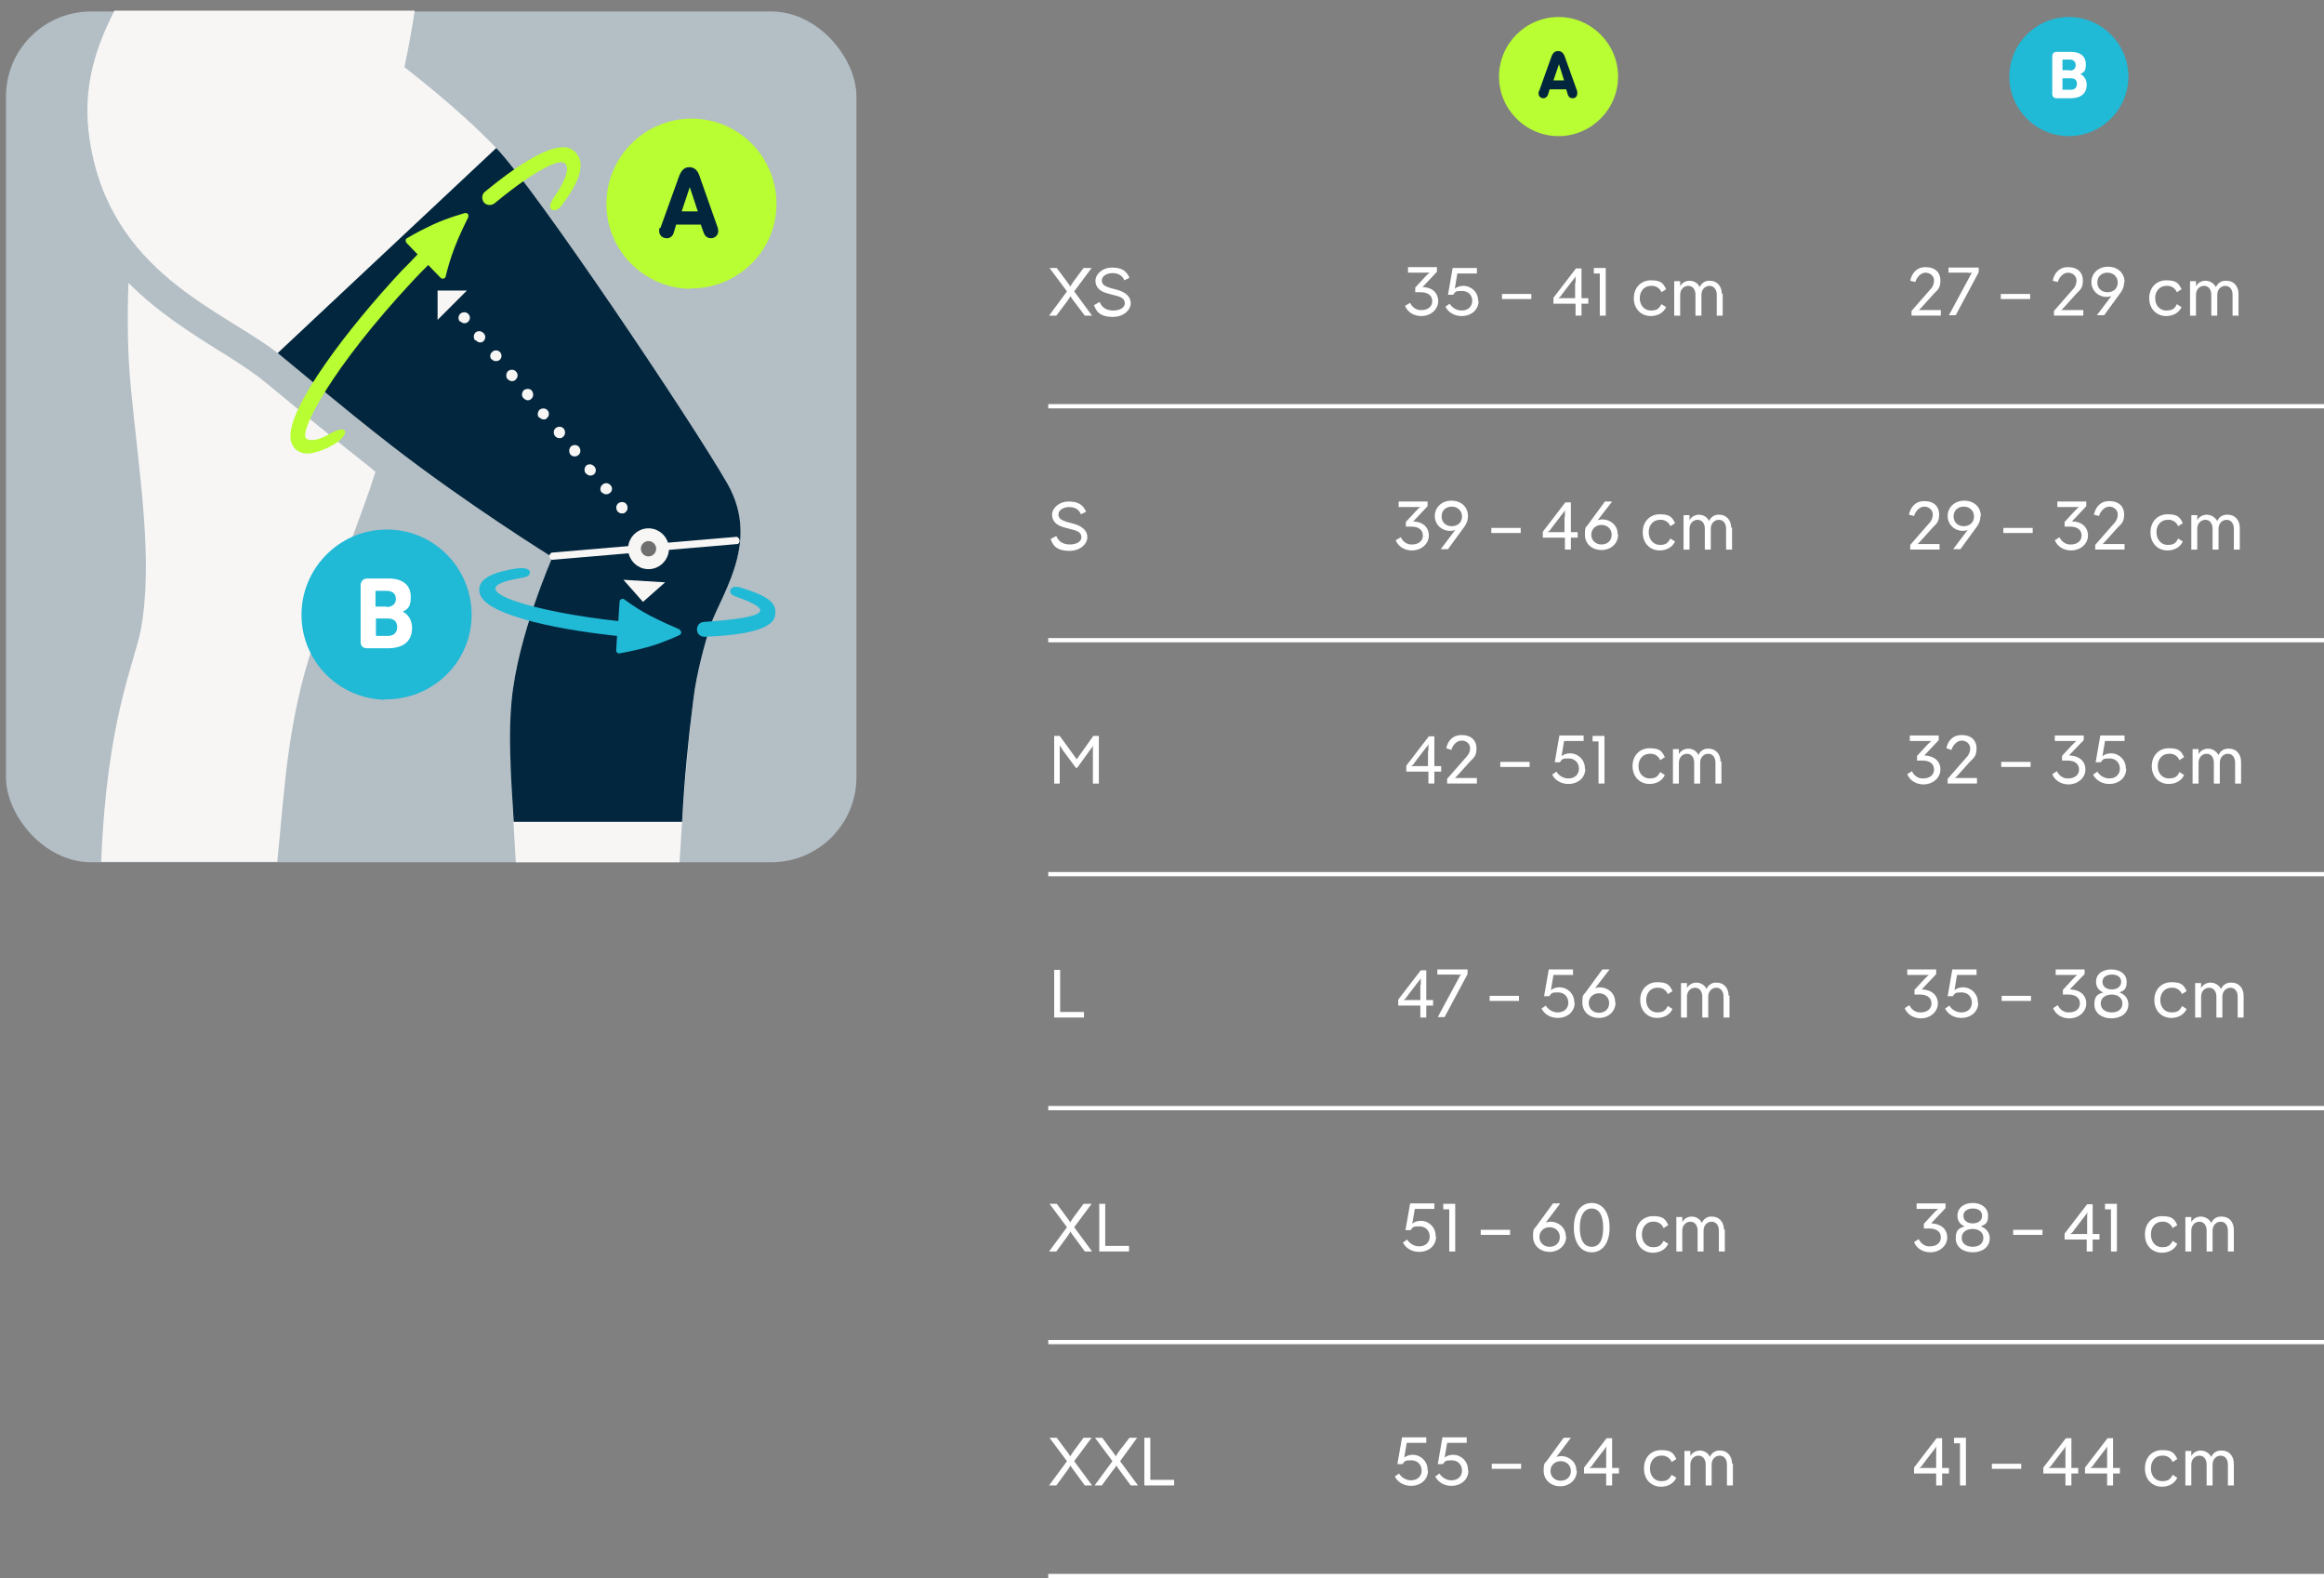 <svg viewBox="0 0 546.5 371" version="1.1" xmlns="http://www.w3.org/2000/svg">
  <rect x="0" y="0" width="546.5" height="371" fill="#808080" stroke="none"/>
  <defs>
    <style>
      .cls-1 {
        fill: #b3bec5;
      }

      .cls-2 {
        stroke: #f7f6f5;
        stroke-width: 3px;
      }

      .cls-2, .cls-3 {
        fill: none;
      }

      .cls-3 {
        stroke: #fff;
        stroke-miterlimit: 10;
      }

      .cls-4 {
        fill: #02263d;
      }

      .cls-5 {
        fill: #6f6f6f;
      }

      .cls-6 {
        fill: #fff;
      }

      .cls-7 {
        fill: #b9fd33;
      }

      .cls-8 {
        fill: #20b9d6;
      }

      .cls-9 {
        fill: #f7f6f5;
      }
    </style>
  </defs>
  
  <g>
    <g id="Layer_1">
      <path d="M246.5,95.5h60M306.5,95.5h120M426.5,95.5h120M246.5,150.5h60M306.5,150.5h120M426.5,150.5h120M246.5,205.5h60M306.5,205.5h120M426.5,205.5h120M246.5,260.5h60M306.5,260.5h120M426.5,260.5h120M246.5,315.5h60M306.5,315.5h120M426.5,315.5h120M246.5,370.5h60M306.5,370.5h120M426.5,370.5h120" class="cls-3"></path>
      <path d="M366.5,32c7.7,0,14-6.3,14-14s-6.3-14-14-14-14,6.3-14,14,6.3,14,14,14" class="cls-7"></path>
      <path d="M361.9,21.5l2.9-8.1c.3-.9.8-1.4,1.6-1.4s1.3.5,1.6,1.4l2.9,8.1c0,.1,0,.3,0,.5,0,.7-.5,1.1-1.1,1.1s-.9-.3-1.1-.8l-.4-1.3h-3.9l-.4,1.3c-.2.5-.6.8-1.1.8s-1.1-.4-1.1-1.1,0-.3,0-.5h0ZM367.8,18.9l-1.2-3.8h0l-1.3,3.8h2.6Z" class="cls-4"></path>
      <path d="M486.5,32c7.7,0,14-6.3,14-14s-6.3-14-14-14-14,6.3-14,14,6.3,14,14,14" class="cls-8"></path>
      <path d="M482.6,13.2c0-.6.4-1,1-1h3.4c2.4,0,3.5,1.2,3.5,2.9s-.5,1.9-1.3,2.3h0c.7.3,1.5,1.2,1.5,2.5,0,2.1-1.4,3.2-3.8,3.2h-3.3c-.6,0-1-.4-1-1v-8.8h0ZM486.7,16.6c.9,0,1.4-.5,1.4-1.3s-.5-1.3-1.4-1.3h-1.6c0,0-.1,0-.1.1v2.3c0,0,0,.1.1.1h1.6ZM485.1,21.1h1.8c1,0,1.5-.5,1.5-1.4s-.5-1.3-1.5-1.3h-1.8c0,0-.1,0-.1.1v2.5c0,0,0,.1.1.1h0ZM255,63h1.7l-4.1,5.5,4.2,5.7h-1.7l-2.5-3.3c-.4-.5-.8-1.1-.9-1.3h0c0,.2-.5.8-.8,1.3l-2.5,3.3h-1.7l4.2-5.7-4.1-5.5h1.7l2.3,3.1c.4.5.8,1.1.9,1.3h0c0-.2.5-.8.8-1.3,0,0,2.3-3.1,2.3-3.1ZM257.3,71.7l1.3-.7c.5,1.3,1.6,2,3.2,2s2.7-.7,2.7-1.7-.7-1.5-2.5-1.9l-1.5-.4c-1.9-.5-2.9-1.5-2.9-3s1.6-3.1,3.9-3.1,3.4.8,4.1,2.4l-1.2.6c-.5-1.2-1.5-1.7-2.8-1.7s-2.5.7-2.5,1.7.7,1.4,2,1.8l1.5.4c2.2.6,3.3,1.7,3.3,3.2s-1.6,3.2-4.2,3.2-3.8-.9-4.4-2.7h0ZM334.5,67.5c2.3,0,3.7,1.4,3.7,3.3s-1.7,3.5-4,3.5c-1.7,0-3.2-.9-3.8-2.4l1.2-.7c.5,1.1,1.6,1.8,2.7,1.7,1.3,0,2.5-.7,2.5-2.1s-1.1-2.1-2.7-2.1h-1.3v-1.1l2.4-2.6c.4-.4.8-.8,1-.9h0c-.4,0-.9,0-1.4,0h-3.7v-1.3h6.8v1.1l-3.3,3.5h0ZM347.7,70.7c0,2.2-1.8,3.6-4,3.6-1.6,0-3.1-.8-3.8-2.2l1-.7c.6,1,1.7,1.6,2.8,1.6,1.6,0,2.5-1,2.5-2.3s-.9-2.3-2.4-2.3-1.5.1-2.1.9h-1.2l1.1-6.3h5.7v1.3h-4.6l-.6,3.6c.5-.5,1.3-.7,2-.7,1.9,0,3.5,1.5,3.5,3.5,0,0,0,.1,0,.2h0ZM360.1,69.1v1.2h-6.9v-1.2h6.9ZM371.9,70.1h1.6v1.3h-1.6v2.8h-1.4v-2.8h-5.2v-1.4l5.3-6.9h1.3s0,7.1,0,7.1ZM370.5,66.5c0-.5,0-1.1,0-1.6h0c0,.2-.5.8-.9,1.3l-2.3,3c-.2.4-.5.7-.9.9h0c.2,0,.7,0,1.3,0h2.7v-3.6h0ZM377.6,63v11.2h-1.4v-9.9h-1.4v-1.3h2.8ZM384.2,70.1c0-2.5,1.7-4.2,4-4.2s2.9.6,3.6,2.1l-1.1.7c-.4-1-1.4-1.6-2.5-1.5-1.4,0-2.6,1.1-2.6,2.9s1.2,2.9,2.6,2.9,1.9-.4,2.5-1.5l1.1.7c-.7,1.5-2.2,2.1-3.6,2.1-2.3,0-4-1.7-4-4.2h0ZM405.1,69v5.2h-1.4v-4.9c0-1.3-.7-2.1-1.7-2.1s-1.9.8-1.9,2.1v4.9h-1.4v-4.9c0-1.3-.7-2.1-1.7-2.1s-1.9.8-1.9,2.1v4.9h-1.4v-8.1h1.4v1.2c.4-.8,1.3-1.3,2.2-1.3,1.1,0,2,.6,2.4,1.5.4-1,1.4-1.6,2.4-1.5,1.6,0,2.8,1.2,2.8,3.1h0ZM449.5,74.2v-1.1l4.2-4.8c.7-.7,1.1-1.4,1.1-2.4s-.9-1.8-2-1.8-2.1,1.1-2.4,2.2l-1.2-.3c.3-1.5,1.3-3.2,3.6-3.2s3.5,1.3,3.5,3.1-.6,2.2-1.5,3.1l-2.7,3c-.4.4-.7.8-.9.9h0c.4,0,.9,0,1.3,0h3.9v1.3h-6.9ZM458.2,64.2v-1.3h7.1v1.1l-5.4,10.1h-1.6l4.9-9.1c.2-.4.4-.8.6-.9h0c-.4,0-.7.1-1.1,0h-4.5,0ZM477.4,69.1v1.2h-6.9v-1.2h6.9ZM483,74.2v-1.1l4.2-4.8c.7-.7,1.1-1.4,1.1-2.4s-.9-1.8-2-1.8-2.1,1.1-2.4,2.2l-1.2-.3c.3-1.5,1.3-3.2,3.6-3.2s3.5,1.3,3.5,3.1-.6,2.2-1.5,3.1l-2.7,3c-.4.4-.7.8-.9.9h0c.4,0,.9,0,1.3,0h3.9v1.3h-6.9ZM499.5,66.4c0,.9-.3,1.7-.9,2.5l-3.8,5.2h-1.7l3.4-4.5c-.3.1-.7.2-1.1.2-2,0-3.6-1.5-3.6-3.5s1.6-3.6,3.9-3.6,3.9,1.5,3.9,3.6ZM498,66.4c0-1.3-1-2.3-2.4-2.3s-2.4.9-2.4,2.3,1,2.3,2.4,2.3,2.4-.9,2.4-2.3ZM505.4,70.1c0-2.5,1.7-4.2,4-4.2s2.9.6,3.6,2.1l-1.1.7c-.4-1-1.4-1.6-2.5-1.5-1.4,0-2.6,1.1-2.6,2.9s1.2,2.9,2.6,2.9,2-.4,2.5-1.5l1.1.7c-.7,1.5-2.2,2.1-3.6,2.1-2.3,0-4-1.7-4-4.2h0ZM526.4,69v5.2h-1.4v-4.9c0-1.3-.7-2.1-1.7-2.1s-1.9.8-1.9,2.1v4.9h-1.4v-4.9c0-1.3-.7-2.1-1.7-2.1s-1.9.8-1.9,2.1v4.9h-1.4v-8.1h1.4v1.2c.4-.8,1.3-1.3,2.2-1.3,1.1,0,2,.6,2.5,1.5.4-1,1.4-1.6,2.5-1.5,1.6,0,2.8,1.2,2.8,3.1h0ZM247.1,126.7l1.3-.7c.5,1.3,1.6,2,3.2,2s2.7-.7,2.7-1.7-.7-1.5-2.5-1.9l-1.5-.4c-1.9-.5-2.9-1.5-2.9-3s1.6-3.1,3.9-3.1,3.4.8,4.1,2.4l-1.2.6c-.5-1.2-1.5-1.7-2.8-1.7s-2.5.7-2.5,1.7.7,1.4,2,1.8l1.5.4c2.2.6,3.3,1.7,3.3,3.2s-1.6,3.2-4.2,3.2-3.8-.9-4.4-2.7h0ZM332.3,122.6c2.3,0,3.7,1.4,3.7,3.3s-1.7,3.5-4,3.5c-1.7,0-3.2-.9-3.8-2.4l1.2-.7c.5,1.1,1.6,1.8,2.7,1.7,1.3,0,2.5-.7,2.5-2.1s-1.1-2.1-2.7-2.1h-1.3v-1.1l2.4-2.6c.4-.4.8-.8,1-.9h0c-.4,0-.9,0-1.4,0h-3.7v-1.3h6.8v1.1l-3.3,3.5h0ZM345.2,121.4c0,.9-.3,1.7-.9,2.5l-3.8,5.2h-1.7l3.4-4.5c-.3.1-.7.2-1.2.2-2,0-3.6-1.5-3.6-3.5s1.6-3.6,3.9-3.6,3.9,1.5,3.9,3.6h0ZM343.8,121.4c0-1.3-1-2.3-2.4-2.3s-2.4.9-2.4,2.3,1,2.3,2.4,2.3,2.4-.9,2.4-2.3ZM357.6,124.1v1.2h-6.9v-1.2h6.9ZM369.4,125.1h1.6v1.3h-1.6v2.8h-1.4v-2.8h-5.2v-1.4l5.3-6.9h1.3s0,7.1,0,7.1ZM368,121.5c0-.5,0-1.1,0-1.6h0c0,.2-.5.8-.9,1.3l-2.3,3c-.2.4-.5.7-.9.9h0c.2,0,.7,0,1.3,0h2.7v-3.6h0ZM380.5,125.7c0,2-1.6,3.6-3.9,3.6s-3.9-1.5-3.9-3.6.3-1.7.9-2.6l3.8-5.2h1.7l-3.4,4.4c.3-.1.7-.2,1.1-.2,1.9,0,3.6,1.4,3.6,3.4,0,0,0,0,0,.1h0ZM379,125.7c0-1.3-1-2.3-2.4-2.3s-2.4,1-2.4,2.3,1,2.3,2.4,2.3,2.4-.9,2.4-2.3ZM386.3,125.1c0-2.5,1.7-4.2,4-4.2s2.9.6,3.6,2.1l-1.1.7c-.4-1-1.4-1.6-2.5-1.5-1.4,0-2.6,1.1-2.6,2.9s1.2,3,2.6,3,1.9-.4,2.5-1.5l1.1.7c-.7,1.5-2.2,2.1-3.6,2.1-2.3,0-4-1.7-4-4.2h0ZM407.3,124v5.2h-1.4v-4.9c0-1.3-.7-2.1-1.7-2.1s-1.9.8-1.9,2.1v4.9h-1.4v-4.9c0-1.3-.7-2.1-1.7-2.1s-1.9.8-1.9,2.1v4.9h-1.4v-8.1h1.4v1.2c.4-.8,1.3-1.3,2.2-1.3,1.1,0,2,.6,2.4,1.5.4-1,1.4-1.6,2.4-1.5,1.6,0,2.8,1.2,2.8,3.1h0ZM449.2,129.2v-1.1l4.2-4.8c.7-.7,1.1-1.4,1.1-2.4s-.9-1.8-2-1.8-2.1,1.1-2.4,2.2l-1.2-.3c.3-1.5,1.3-3.2,3.6-3.2s3.5,1.3,3.5,3.1-.6,2.2-1.5,3.1l-2.7,3c-.4.4-.7.8-.9.9h0c.4,0,.9,0,1.3,0h3.9v1.3h-6.9ZM465.7,121.4c0,.9-.3,1.7-.9,2.5l-3.8,5.2h-1.7l3.4-4.5c-.3.1-.7.2-1.1.2-2,0-3.6-1.5-3.6-3.5s1.6-3.6,3.9-3.6,3.9,1.5,3.9,3.6ZM464.2,121.4c0-1.3-1-2.3-2.4-2.3s-2.4.9-2.4,2.3,1,2.3,2.4,2.3,2.4-.9,2.4-2.3ZM478,124.1v1.2h-6.9v-1.2h6.9ZM487.3,122.6c2.3,0,3.7,1.4,3.7,3.3s-1.7,3.5-4,3.5c-1.7,0-3.2-.9-3.8-2.4l1.1-.7c.5,1.1,1.6,1.8,2.7,1.7,1.3,0,2.5-.7,2.5-2.1s-1.1-2.1-2.7-2.1h-1.3v-1.1l2.4-2.6c.4-.4.8-.8,1-.9h0c-.4,0-.9,0-1.4,0h-3.7v-1.3h6.8v1.1l-3.3,3.5h0ZM492.7,129.2v-1.1l4.2-4.8c.7-.7,1.1-1.4,1.1-2.4s-.9-1.8-2-1.8-2.1,1.1-2.4,2.2l-1.2-.3c.3-1.5,1.3-3.2,3.6-3.2s3.5,1.3,3.5,3.1-.6,2.2-1.5,3.1l-2.7,3c-.4.4-.7.8-.9.9h0c.4,0,.9,0,1.3,0h3.9v1.3h-6.9ZM505.7,125.1c0-2.5,1.7-4.2,4-4.2s2.9.6,3.6,2.1l-1.1.7c-.4-1-1.4-1.6-2.5-1.5-1.4,0-2.6,1.1-2.6,2.9s1.2,3,2.6,3,2-.4,2.5-1.5l1.1.7c-.7,1.5-2.2,2.1-3.6,2.1-2.3,0-4-1.7-4-4.2h0ZM526.7,124v5.2h-1.4v-4.9c0-1.3-.7-2.1-1.7-2.1s-1.9.8-1.9,2.1v4.9h-1.4v-4.9c0-1.3-.7-2.1-1.7-2.1s-1.9.8-1.9,2.1v4.9h-1.4v-8.1h1.4v1.2c.4-.8,1.3-1.3,2.2-1.3,1.1,0,2,.6,2.5,1.5.4-1,1.4-1.6,2.5-1.5,1.6,0,2.8,1.2,2.8,3.1h0ZM247.9,184.2v-11.2h1.3l4,5.5,3.9-5.5h1.3v11.2h-1.4v-7.4c0-.7,0-1.4.1-1.7h0c0,.2-.4.8-.9,1.4l-2.9,4h-.3l-2.9-3.9c-.3-.4-.6-.9-.9-1.4h0c0,.2,0,.9,0,1.7v7.3h-1.4ZM337.3,180.1h1.6v1.3h-1.6v2.8h-1.4v-2.8h-5.2v-1.4l5.3-6.9h1.3s0,7.1,0,7.1ZM335.9,176.5c0-.5,0-1.1,0-1.6h0c0,.2-.5.8-.9,1.3l-2.3,3c-.2.4-.5.7-.9.9h0c.2,0,.7,0,1.3,0h2.7v-3.6h0ZM340.3,184.2v-1.1l4.2-4.8c.7-.7,1.2-1.4,1.2-2.4s-.8-1.8-2-1.8-2.1,1.1-2.4,2.2l-1.2-.4c.3-1.5,1.3-3.1,3.6-3.1s3.5,1.3,3.5,3.1-.6,2.2-1.5,3.1l-2.7,3c-.4.4-.7.8-.9.9h0c.4,0,.9,0,1.3,0h3.9v1.3h-6.9ZM359.7,179.1v1.2h-6.9v-1.2h6.9ZM372.8,180.7c0,2.2-1.8,3.6-4,3.6-1.6,0-3.1-.8-3.8-2.2l1-.7c.6,1,1.7,1.6,2.8,1.6,1.6,0,2.5-1,2.5-2.3s-.9-2.4-2.4-2.4-1.5.1-2.1.9h-1.2l1.1-6.3h5.7v1.3h-4.6l-.6,3.6c.5-.5,1.3-.7,2-.7,1.9,0,3.5,1.5,3.5,3.5,0,0,0,.1,0,.2h0ZM377.3,173v11.2h-1.4v-9.9h-1.4v-1.3h2.8ZM383.9,180.1c0-2.5,1.7-4.2,4-4.2s2.9.6,3.6,2.1l-1.1.7c-.4-1-1.4-1.6-2.5-1.5-1.4,0-2.6,1.1-2.6,2.9s1.2,2.9,2.6,2.9,1.9-.4,2.5-1.5l1.1.7c-.7,1.5-2.2,2.1-3.6,2.1-2.3,0-4-1.7-4-4.2h0ZM404.8,179v5.2h-1.4v-4.9c0-1.3-.7-2.1-1.7-2.1s-1.9.8-1.9,2.1v4.9h-1.4v-4.9c0-1.3-.7-2.1-1.7-2.1s-1.9.8-1.9,2.1v4.9h-1.4v-8.1h1.4v1.2c.4-.8,1.3-1.3,2.2-1.3,1.1,0,2,.6,2.4,1.5.4-1,1.4-1.6,2.4-1.5,1.6,0,2.8,1.2,2.8,3.1h0ZM452.6,177.6c2.3.1,3.7,1.4,3.7,3.3s-1.7,3.5-4,3.5c-1.7,0-3.2-.9-3.8-2.4l1.1-.7c.5,1.1,1.6,1.8,2.7,1.7,1.3,0,2.5-.7,2.5-2.1s-1.1-2.1-2.7-2.1h-1.3v-1.1l2.4-2.6c.4-.4.8-.8,1-.9h0c-.4,0-.9,0-1.4,0h-3.7v-1.3h6.8v1.1l-3.3,3.5h0ZM458,184.2v-1.1l4.2-4.8c.7-.7,1.1-1.4,1.1-2.4s-.9-1.8-2-1.8-2.1,1.1-2.4,2.2l-1.2-.4c.3-1.5,1.3-3.1,3.6-3.1s3.5,1.3,3.5,3.1-.6,2.2-1.5,3.1l-2.7,3c-.4.4-.7.8-.9.9h0c.4,0,.9,0,1.3,0h3.9v1.3h-6.9ZM477.5,179.1v1.2h-6.9v-1.2h6.9ZM486.7,177.6c2.3.1,3.7,1.4,3.7,3.3s-1.7,3.5-4,3.5c-1.7,0-3.2-.9-3.8-2.4l1.1-.7c.5,1.1,1.6,1.8,2.7,1.7,1.3,0,2.5-.7,2.5-2.1s-1.1-2.1-2.7-2.1h-1.3v-1.1l2.4-2.6c.4-.4.8-.8,1-.9h0c-.4,0-.9,0-1.4,0h-3.7v-1.3h6.8v1.1l-3.4,3.5h0ZM500,180.7c0,2.2-1.8,3.6-4,3.6-1.6,0-3.1-.8-3.8-2.2l1-.7c.6,1,1.7,1.6,2.8,1.6,1.6,0,2.5-1,2.5-2.3s-.9-2.4-2.4-2.4-1.5.1-2.1.9h-1.2l1.1-6.3h5.7v1.3h-4.6l-.6,3.6c.5-.5,1.3-.7,2-.7,1.9,0,3.5,1.5,3.5,3.5,0,0,0,.1,0,.2h0ZM506,180.1c0-2.5,1.7-4.2,4-4.2s2.9.6,3.6,2.1l-1.1.7c-.4-1-1.4-1.6-2.5-1.5-1.4,0-2.6,1.1-2.6,2.9s1.2,2.9,2.6,2.9,2-.4,2.5-1.5l1.1.7c-.7,1.5-2.2,2.1-3.6,2.1-2.3,0-4-1.7-4-4.2h0ZM527,179v5.2h-1.4v-4.9c0-1.3-.7-2.1-1.7-2.1s-1.9.8-1.9,2.1v4.9h-1.4v-4.9c0-1.3-.7-2.1-1.7-2.1s-1.9.8-1.9,2.1v4.9h-1.4v-8.1h1.4v1.2c.4-.8,1.3-1.3,2.2-1.3,1.1,0,2,.6,2.5,1.5.4-1,1.4-1.6,2.5-1.5,1.6,0,2.8,1.2,2.8,3.1h0ZM254.9,239.2h-7v-11.2h1.4v9.9h5.6v1.3h0ZM335.4,235.1h1.6v1.3h-1.6v2.8h-1.4v-2.8h-5.2v-1.4l5.3-6.9h1.3s0,7.1,0,7.1ZM334.1,231.5c0-.5,0-1.1,0-1.6h0c0,.2-.5.8-.9,1.3l-2.3,3c-.2.4-.5.7-.9.9h0c.2,0,.7,0,1.3,0h2.7v-3.6h0ZM338,229.2v-1.3h7.1v1.1l-5.4,10.1h-1.6l4.9-9.1c.2-.4.4-.8.6-.9h0c-.4,0-.7.1-1.1,0h-4.5,0ZM357.2,234.1v1.2h-6.9v-1.2h6.9ZM370.3,235.7c0,2.2-1.8,3.6-4,3.6-1.6,0-3.1-.8-3.8-2.2l1-.7c.6,1,1.7,1.6,2.8,1.6,1.6,0,2.5-1,2.5-2.3s-.9-2.4-2.4-2.4-1.5.1-2.1.9h-1.2l1.1-6.3h5.7v1.3h-4.6l-.6,3.6c.5-.5,1.3-.7,2-.7,1.9,0,3.5,1.5,3.5,3.5,0,0,0,.1,0,.2h0ZM379.9,235.7c0,2-1.6,3.6-3.9,3.6s-3.9-1.5-3.9-3.6.3-1.7.9-2.6l3.8-5.2h1.7l-3.4,4.4c.3-.1.7-.2,1.1-.2,1.9,0,3.6,1.4,3.6,3.4,0,0,0,0,0,.1h0ZM378.4,235.8c0-1.3-1-2.3-2.4-2.3s-2.4,1-2.4,2.3,1,2.3,2.4,2.3,2.4-.9,2.4-2.3ZM385.7,235.1c0-2.5,1.7-4.2,4-4.2s2.9.6,3.6,2.1l-1.1.7c-.4-1-1.4-1.6-2.5-1.5-1.4,0-2.6,1.1-2.6,2.9s1.2,2.9,2.6,2.9,1.9-.4,2.5-1.5l1.1.7c-.7,1.5-2.2,2.1-3.6,2.1-2.3,0-4-1.7-4-4.2h0ZM406.7,234v5.2h-1.4v-4.9c0-1.3-.7-2.1-1.7-2.1s-1.9.8-1.9,2.1v4.9h-1.4v-4.9c0-1.3-.7-2.1-1.7-2.1s-1.9.8-1.9,2.1v4.9h-1.4v-8.1h1.4v1.2c.4-.8,1.3-1.3,2.2-1.3,1.1,0,2,.6,2.4,1.5.4-1,1.4-1.6,2.4-1.5,1.6,0,2.8,1.2,2.8,3.1h0ZM452,232.6c2.3.1,3.7,1.4,3.7,3.3s-1.7,3.5-4,3.5c-1.7,0-3.2-.9-3.8-2.4l1.1-.7c.5,1.1,1.6,1.8,2.7,1.7,1.3,0,2.5-.7,2.5-2.1s-1.1-2.1-2.7-2.1h-1.3v-1.1l2.4-2.6c.4-.4.8-.8,1-.9h0c-.4,0-.9,0-1.4,0h-3.7v-1.3h6.8v1.1l-3.3,3.5h0ZM465.2,235.7c0,2.2-1.8,3.6-4,3.6-1.6,0-3.1-.8-3.8-2.2l1-.7c.6,1,1.7,1.6,2.8,1.6,1.6,0,2.5-1,2.5-2.3s-.9-2.4-2.4-2.4-1.5.1-2.1.9h-1.2l1.1-6.3h5.7v1.3h-4.6l-.6,3.6c.5-.5,1.3-.7,2-.7,1.9,0,3.5,1.5,3.5,3.5,0,0,0,.1,0,.2h0ZM477.6,234.1v1.2h-6.9v-1.2h6.9ZM486.9,232.6c2.3.1,3.7,1.4,3.7,3.3s-1.7,3.5-4,3.5c-1.7,0-3.2-.9-3.8-2.4l1.1-.7c.5,1.1,1.6,1.8,2.7,1.7,1.3,0,2.5-.7,2.5-2.1s-1.1-2.1-2.7-2.1h-1.3v-1.1l2.4-2.6c.4-.4.8-.8,1-.9h0c-.4,0-.9,0-1.4,0h-3.7v-1.3h6.8v1.1l-3.4,3.5h0ZM500.5,236.1c0,2.1-1.8,3.3-4,3.3s-4-1.2-4-3.3.9-2.4,2.1-2.8c-1-.4-1.7-1.2-1.7-2.5,0-1.9,1.6-2.9,3.6-2.9s3.6,1.1,3.6,2.9-.7,2.1-1.7,2.5c1.1.4,2.1,1.3,2.1,2.8h0ZM499.1,235.9c0-1.3-1.1-2.1-2.5-2.1s-2.6.7-2.6,2.1,1.2,2.1,2.6,2.1,2.5-.7,2.5-2.1ZM494.4,230.8c0,1.2,1,1.8,2.2,1.8s2.2-.6,2.2-1.8-1-1.7-2.2-1.7-2.2.6-2.2,1.7ZM506.6,235.1c0-2.5,1.7-4.2,4-4.2s2.9.6,3.6,2.1l-1.1.7c-.4-1-1.4-1.6-2.5-1.5-1.4,0-2.6,1.1-2.6,2.9s1.2,2.9,2.6,2.9,2-.4,2.5-1.5l1.1.7c-.7,1.5-2.2,2.1-3.6,2.1-2.3,0-4-1.7-4-4.2h0ZM527.6,234v5.2h-1.4v-4.9c0-1.3-.7-2.1-1.7-2.1s-1.9.8-1.9,2.1v4.9h-1.4v-4.9c0-1.3-.7-2.1-1.7-2.1s-1.9.8-1.9,2.1v4.9h-1.4v-8.1h1.4v1.2c.4-.8,1.3-1.3,2.2-1.3,1.1,0,2,.6,2.5,1.5.4-1,1.4-1.6,2.5-1.5,1.6,0,2.8,1.2,2.8,3.1h0ZM255,283h1.7l-4.1,5.5,4.2,5.7h-1.7l-2.5-3.4c-.4-.5-.8-1.1-.9-1.3h0c0,.2-.5.8-.8,1.3l-2.5,3.4h-1.7l4.2-5.7-4.1-5.5h1.7l2.3,3.1c.4.5.8,1.1.9,1.3h0c0-.2.5-.8.8-1.3l2.3-3.1h0ZM265.5,294.2h-7v-11.2h1.4v9.9h5.6v1.3h0ZM337.7,290.7c0,2.2-1.8,3.6-4,3.6-1.6,0-3.1-.8-3.8-2.2l1-.7c.6,1,1.7,1.6,2.8,1.6,1.6,0,2.5-1,2.5-2.3s-.9-2.4-2.4-2.4-1.5.1-2.1.9h-1.2l1.1-6.3h5.7v1.3h-4.6l-.6,3.5c.5-.5,1.3-.7,2-.7,1.9,0,3.5,1.5,3.5,3.5,0,0,0,.1,0,.2h0ZM342.2,283v11.2h-1.4v-9.9h-1.4v-1.3h2.8ZM355.1,289.1v1.2h-6.9v-1.2h6.9ZM368.3,290.7c0,2-1.7,3.6-3.9,3.6s-3.9-1.5-3.9-3.6.3-1.7.9-2.6l3.8-5.2h1.7l-3.4,4.5c.3-.1.7-.2,1.1-.2,1.9,0,3.6,1.4,3.6,3.4,0,0,0,0,0,.1h0ZM366.8,290.8c0-1.3-1-2.3-2.4-2.3s-2.4,1-2.4,2.3,1,2.3,2.4,2.3,2.4-.9,2.4-2.3ZM378.5,288.6c0,3.8-1.8,5.8-4.2,5.8s-4.2-2-4.2-5.8,1.8-5.8,4.2-5.8,4.2,2,4.2,5.8ZM371.5,288.6c0,3.1,1.1,4.5,2.8,4.5s2.7-1.4,2.7-4.5-1.1-4.5-2.7-4.5-2.8,1.4-2.8,4.5ZM384.7,290.1c0-2.5,1.7-4.2,4-4.2s2.9.6,3.6,2.1l-1.1.7c-.4-1-1.4-1.6-2.5-1.5-1.4,0-2.6,1.1-2.6,3s1.2,3,2.6,3,1.9-.4,2.5-1.5l1.1.7c-.7,1.5-2.2,2.1-3.6,2.1-2.3,0-4-1.7-4-4.2h0ZM405.6,289v5.2h-1.4v-4.9c0-1.3-.7-2.1-1.7-2.1s-1.9.8-1.9,2.1v4.9h-1.4v-4.9c0-1.3-.7-2.1-1.7-2.1s-1.9.8-1.9,2.1v4.9h-1.4v-8.1h1.4v1.2c.4-.8,1.3-1.3,2.2-1.3,1.1,0,2,.6,2.4,1.5.4-1,1.4-1.6,2.4-1.5,1.6,0,2.8,1.2,2.8,3.1h0ZM454.2,287.6c2.3.1,3.7,1.4,3.7,3.3s-1.7,3.5-4,3.5c-1.7,0-3.2-.9-3.8-2.4l1.1-.7c.5,1.1,1.6,1.8,2.7,1.7,1.3,0,2.5-.7,2.5-2.1s-1.1-2.1-2.7-2.1h-1.3v-1.1l2.4-2.6c.4-.4.8-.8,1-.9h0c-.4,0-.9,0-1.4,0h-3.7v-1.3h6.8v1.1l-3.3,3.5h0ZM467.9,291.1c0,2.1-1.8,3.3-4,3.3s-4-1.2-4-3.3.9-2.4,2.1-2.8c-1-.4-1.7-1.2-1.7-2.5,0-1.9,1.6-3,3.6-3s3.6,1.1,3.6,3-.7,2-1.7,2.5c1.1.4,2.1,1.3,2.1,2.8ZM466.4,291c0-1.3-1.1-2.1-2.5-2.1s-2.6.7-2.6,2.1,1.2,2.1,2.6,2.1,2.5-.7,2.5-2.1ZM461.7,285.8c0,1.2,1,1.8,2.2,1.8s2.2-.6,2.2-1.8-1-1.7-2.2-1.7-2.2.6-2.2,1.7ZM480.3,289.1v1.2h-6.9v-1.2h6.9ZM492.1,290.1h1.6v1.3h-1.6v2.8h-1.4v-2.8h-5.2v-1.4l5.3-6.9h1.3v7.1ZM490.8,286.5c0-.5,0-1.1.1-1.6h0c0,.2-.5.8-.9,1.3l-2.3,3c-.2.4-.5.7-.9.9h0c.2,0,.7,0,1.3,0h2.7v-3.6h0ZM497.8,283v11.2h-1.4v-9.9h-1.4v-1.3h2.8ZM504.4,290.1c0-2.5,1.7-4.2,4-4.2s2.9.6,3.6,2.1l-1.1.7c-.4-1-1.4-1.6-2.5-1.5-1.4,0-2.6,1.1-2.6,3s1.2,3,2.6,3,2-.4,2.5-1.5l1.1.7c-.7,1.5-2.2,2.1-3.6,2.1-2.3,0-4-1.7-4-4.2h0ZM525.3,289v5.2h-1.4v-4.9c0-1.3-.7-2.1-1.7-2.1s-1.9.8-1.9,2.1v4.9h-1.4v-4.9c0-1.3-.7-2.1-1.7-2.1s-1.9.8-1.9,2.1v4.9h-1.4v-8.1h1.4v1.2c.4-.8,1.3-1.3,2.2-1.3,1.1,0,2,.6,2.5,1.5.4-1,1.4-1.6,2.5-1.5,1.6,0,2.8,1.2,2.8,3.1h0ZM255,338h1.7l-4.1,5.5,4.2,5.7h-1.7l-2.5-3.4c-.4-.5-.8-1.1-.9-1.3h0c0,.2-.5.8-.8,1.3l-2.5,3.4h-1.7l4.2-5.7-4.1-5.5h1.7l2.3,3.1c.4.5.8,1.1.9,1.3h0c0-.2.5-.8.8-1.3l2.3-3.1h0ZM265.7,338h1.7l-4,5.5,4.2,5.7h-1.7l-2.5-3.4c-.4-.5-.8-1.1-.9-1.3h0c0,.2-.5.8-.9,1.3l-2.5,3.4h-1.7l4.2-5.7-4.1-5.5h1.7l2.3,3.1c.4.5.8,1.1.9,1.3h0c0-.2.5-.8.8-1.3l2.4-3.1h0ZM276.1,349.2h-7v-11.2h1.4v9.9h5.6v1.3h0ZM335.8,345.7c0,2.2-1.8,3.6-4,3.6-1.6,0-3.1-.8-3.8-2.2l1-.7c.6,1,1.7,1.6,2.8,1.6,1.6,0,2.5-1,2.5-2.3s-.9-2.4-2.4-2.4-1.5.1-2.1.9h-1.2l1.1-6.3h5.7v1.3h-4.6l-.6,3.5c.5-.5,1.3-.7,2-.7,1.9,0,3.5,1.5,3.5,3.5,0,0,0,.1,0,.2h0ZM345.3,345.7c0,2.2-1.8,3.6-4,3.6-1.6,0-3.1-.8-3.8-2.2l1-.7c.6,1,1.7,1.6,2.8,1.6,1.6,0,2.5-1,2.5-2.3s-.9-2.4-2.4-2.4-1.5.1-2.1.9h-1.2l1.1-6.3h5.7v1.3h-4.6l-.6,3.5c.5-.5,1.3-.7,2-.7,1.9,0,3.5,1.5,3.5,3.5,0,0,0,.1,0,.2h0ZM357.7,344.1v1.2h-6.9v-1.2h6.9ZM370.8,345.8c0,2-1.7,3.6-3.9,3.6s-3.9-1.5-3.9-3.6.3-1.7.9-2.6l3.8-5.2h1.7l-3.4,4.5c.3-.1.7-.2,1.1-.2,1.9,0,3.6,1.4,3.6,3.4,0,0,0,0,0,.1h0ZM369.4,345.8c0-1.3-1-2.3-2.4-2.3s-2.4,1-2.4,2.3,1,2.3,2.4,2.3,2.4-.9,2.4-2.3ZM379.1,345.1h1.6v1.3h-1.6v2.8h-1.4v-2.8h-5.2v-1.4l5.3-6.9h1.3v7.1ZM377.7,341.5c0-.5,0-1.1.1-1.6h0c0,.2-.5.8-.9,1.3l-2.3,3c-.2.4-.5.7-.9.9h0c.2,0,.7,0,1.3,0h2.7v-3.6h0ZM386.6,345.1c0-2.5,1.7-4.2,4-4.2s2.9.6,3.6,2.1l-1.1.7c-.4-1-1.4-1.6-2.5-1.5-1.4,0-2.6,1.1-2.6,3s1.2,3,2.6,3,1.9-.4,2.5-1.5l1.1.7c-.7,1.5-2.2,2.1-3.6,2.1-2.3,0-4-1.7-4-4.2h0ZM407.5,344v5.2h-1.4v-4.9c0-1.3-.7-2.1-1.7-2.1s-1.9.8-1.9,2.1v4.9h-1.4v-4.9c0-1.3-.7-2.1-1.7-2.1s-1.9.8-1.9,2.1v4.9h-1.4v-8.1h1.4v1.2c.4-.8,1.3-1.3,2.2-1.3,1.1,0,2,.6,2.4,1.5.4-1,1.4-1.6,2.4-1.5,1.6,0,2.8,1.2,2.8,3.1h0ZM456.7,345.1h1.6v1.3h-1.6v2.8h-1.4v-2.8h-5.2v-1.4l5.3-6.9h1.3v7.1ZM455.3,341.5c0-.5,0-1.1.1-1.6h0c0,.2-.5.8-.9,1.3l-2.3,3c-.2.4-.5.7-.9.9h0c.2,0,.7,0,1.3,0h2.7v-3.6h0ZM462.3,338v11.2h-1.4v-9.9h-1.4v-1.3h2.8ZM475.3,344.1v1.2h-6.9v-1.2h6.9ZM487.1,345.1h1.6v1.3h-1.6v2.8h-1.4v-2.8h-5.2v-1.4l5.3-6.9h1.3v7.1ZM485.7,341.5c0-.5,0-1.1.1-1.6h0c0,.2-.5.8-.9,1.3l-2.3,3c-.2.4-.5.7-.9.9h0c.2,0,.7,0,1.3,0h2.7v-3.6h0ZM496.9,345.1h1.6v1.3h-1.6v2.8h-1.4v-2.8h-5.2v-1.4l5.3-6.9h1.3v7.1ZM495.5,341.5c0-.5,0-1.1.1-1.6h0c0,.2-.5.8-.9,1.3l-2.3,3c-.2.4-.5.7-.9.9h0c.2,0,.7,0,1.3,0h2.7v-3.6h0ZM504.4,345.1c0-2.5,1.7-4.2,4-4.2s2.9.6,3.6,2.1l-1.1.7c-.4-1-1.4-1.6-2.5-1.5-1.4,0-2.6,1.1-2.6,3s1.2,3,2.6,3,2-.4,2.5-1.5l1.1.7c-.7,1.5-2.2,2.1-3.6,2.1-2.3,0-4-1.7-4-4.2h0ZM525.3,344v5.2h-1.4v-4.9c0-1.3-.7-2.1-1.7-2.1s-1.9.8-1.9,2.1v4.9h-1.4v-4.9c0-1.3-.7-2.1-1.7-2.1s-1.9.8-1.9,2.1v4.9h-1.4v-8.1h1.4v1.2c.4-.8,1.3-1.3,2.2-1.3,1.1,0,2,.6,2.5,1.5.4-1,1.4-1.6,2.5-1.5,1.6,0,2.8,1.2,2.8,3.1h0Z" class="cls-6"></path>
      <rect ry="20" rx="20" height="200" width="200" y="2.7" x="1.4" class="cls-1"></rect>
      <path d="M97.5,2.7c-1.1,7.2-2.4,13.1-2.4,13.1,0,0,12.3,9.3,21.6,19,9.3,9.7,45.9,64.2,54.3,78.8,8.4,14.6-2.5,27.4-4.4,34.9-.6,2.2-2.8,9.3-3.6,16.3-1.5,12.3-2.6,27.4-3.2,37.9h-38.5c-.8-12.4-1.7-30.6-1-37.9,1.4-15.2,9.6-33.8,9.6-33.8,0,0-20-12.4-37.9-26.3-11.1-8.6-22.6-18.5-26.7-21.7-13.1-10.2-39.4-18.8-44.2-50-2-12.9,1.8-22.5,5.8-30.5h70.6,0ZM87.6,110.3c-6.6-5.2-13.2-10.5-19.7-15.9-3.1-2.6-5.6-4.6-7.1-5.8-3-2.2-6.1-4.2-9.2-6.1-6.7-4.2-14.5-9.1-21.4-16-.3,8.5-.2,17,.6,25,2,20.6,5.3,40.4,2.3,56.6-1.5,7.8-8,21.1-9.3,54.5h41.4c1.8-17.6,2.3-32.7,8.6-51.5,4.5-13.3,11.6-30.8,14.5-40.2l-.8-.6" class="cls-9"></path>
      <path d="M116.7,34.8c9.3,9.7,45.9,64.2,54.3,78.8,8.4,14.6-2.5,27.4-4.4,34.9-.6,2.2-2.8,9.3-3.6,16.3-1.2,9.4-2.1,18.9-2.6,28.4h-39.6c-.8-12.4-1.2-21.1-.5-28.4,1.4-15.2,9.6-33.8,9.6-33.8,0,0-20-12.4-37.9-26.3-11.1-8.6-22.6-18.4-26.7-21.7" class="cls-4"></path>
      <path d="M165.7,149.7c-1,0-1.8-.7-1.8-1.7,0-1,.7-1.8,1.7-1.8,16-1.1,16-2.9,7.6-5.9-.9-.3-1.8-.8-1.4-1.7s1.8-.7,2.6-.4c6.5,2,8.2,3.7,7.9,6.1-.1,1.3-.4,4.8-16.6,5.4h0ZM159.9,148c-1.9-.8-4.6-2-7.1-3.3-2.1-1.1-4.1-2.4-6-3.8-.4-.3-1.1,0-1.1.5l-.3,4.6c-18.1-1.9-39.5-7.4-23-10.1,1-.2,2.3-.4,2.2-1.4s-1.9-1-2.9-.9c-5.9.9-8.8,2.4-9,4.8-.2,2.8,3.1,5,10.6,7.2,5.8,1.7,13.5,3,21.8,3.9l-.2,3.4c0,.4.3.7.7.7,0,0,0,0,.1,0,0,0,3.4-.6,6.7-1.5,3.8-1.1,7.4-2.8,7.4-2.8.2-.1.4-.4.4-.6,0-.3-.2-.5-.4-.6" class="cls-8"></path>
      <path d="M129.7,49.2c-.8-.6,0-1.9.5-2.7,5.4-7.8,2.2-8.3,2.2-8.3-.7-.4-5.1.5-16.1,9.6-.8.6-1.9.5-2.5-.2-.6-.8-.5-1.9.2-2.5h0c16.4-13.5,20-10.5,21.1-9.5,2.2,2,2.4,5.6-3.1,12.8-.4.5-1.4,1.5-2.4.8M110,50.3c-.2-.2-.4-.3-.7-.2,0,0-3.8,1-7.5,2.7-2.1,1-4.1,2-6.1,3.2-.2.1-.3.3-.3.5,0,.2,0,.4.2.6l2.6,2.7c-1.2,1.3-2.5,2.6-3.7,3.8-12.8,13.7-26.5,31.8-26.2,39.1,0,1.1.4,2.1,1.2,2.9.9.8,2,1.1,3.2,1,2.1-.2,4.5-1.3,6.3-2.4.8-.5,2.5-2,2.1-2.9-.5-.8-2.3,0-3.2.5-4.7,2.8-6,1.2-6,1.2-1.3-2.1,6.2-16.6,25.2-37,1.2-1.3,2.4-2.5,3.6-3.7l2.9,3c.4.4,1.1.2,1.2-.3.4-1.7,1.1-4.2,2.1-6.8,1-2.6,2.3-5.3,3.2-7.1.1-.2,0-.5,0-.8" class="cls-7"></path>
      <path d="M115.6,84.5c-.5-.5-.4-1.4.2-1.8,0,0,0,0,0,0,.5-.5,1.4-.4,1.8.1,0,0,0,0,0,0,.5.5.4,1.4-.1,1.8-.2.2-.6.3-.9.3-.4,0-.8-.2-1-.5M111.9,80c.3.3.6.5,1,.5s.6-.1.8-.3c.5-.5.6-1.3,0-1.9-.5-.5-1.2-.6-1.8-.2-.6.5-.6,1.3-.2,1.9M108.2,75.5c.3.3.7.5,1,.5.7,0,1.3-.6,1.3-1.3,0-.7-.6-1.3-1.3-1.3-.3,0-.6.1-.9.3-.6.5-.6,1.3-.2,1.9M129.9,131.6h0l43.4-3.7c.4,0,.7-.4.6-.9,0-.4-.4-.8-.7-.8l-43.3,3.7c-.4,0-.7.4-.7.9,0,.4.3.7.6.8M141.5,115.8c-.5-.6-.4-1.4.2-1.9s1.4-.4,1.9.2c.5.5.4,1.4-.2,1.8,0,0,0,0,0,0-.2.2-.6.3-.9.3s-.8-.2-1-.5M137.8,111.3c.3.3.6.5,1,.5s.6-.1.9-.3c.5-.5.6-1.3,0-1.9-.5-.5-1.2-.6-1.8-.2-.5.5-.6,1.3-.2,1.8M134.1,106.8c.2.3.6.5,1,.5s.6-.1.9-.3c.6-.5.6-1.3.2-1.9-.5-.6-1.3-.6-1.9-.2-.5.5-.6,1.3-.2,1.9M145.2,120.2c.3.3.6.5,1,.5s.6,0,.9-.3c.6-.5.6-1.3.2-1.9-.5-.6-1.3-.6-1.9-.2-.6.5-.6,1.3-.2,1.9M126.8,98.1c.3.3.7.5,1,.5s.6,0,.8-.3c.6-.5.6-1.3.2-1.8-.5-.6-1.3-.6-1.9-.2-.5.5-.6,1.3-.2,1.8M123.1,93.6c.3.3.7.5,1,.5s.6-.1.8-.3c.6-.5.6-1.3.2-1.9s-1.3-.6-1.9-.2c-.5.5-.6,1.3-.2,1.8M119.4,89.1c.2.3.6.5,1,.5s.6-.1.8-.3c.6-.5.7-1.3.2-1.9-.5-.6-1.3-.6-1.9-.2-.5.5-.6,1.3-.2,1.9M130.5,102.5c.3.3.6.5,1,.5s.6,0,.9-.3c.6-.5.6-1.3.2-1.9-.5-.6-1.3-.6-1.9-.2-.6.5-.6,1.3-.2,1.9M109.8,68.3h-6.9v6.9M146.6,136.3l4.6,5.2,5.2-4.6" class="cls-9"></path>
      <path d="M152.5,132.2c1.8,0,3.2-1.5,3.2-3.2s-1.5-3.2-3.2-3.2-3.2,1.5-3.2,3.2,1.5,3.2,3.2,3.2" class="cls-5"></path>
      <circle r="3.3" cy="129" cx="152.5" class="cls-2"></circle>
      <path d="M162.2,67.8c11,.2,20.2-8.5,20.4-19.5.2-11-8.5-20.2-19.5-20.4-.3,0-.6,0-.9,0-11,.2-19.8,9.4-19.6,20.4.2,10.7,8.8,19.3,19.5,19.6" class="cls-7"></path>
      <path d="M155.3,53.6l4.4-12.2c.5-1.3,1.2-2.1,2.4-2.1s2,.8,2.4,2.1l4.3,12.2c0,.2.1.4.1.7,0,1-.8,1.7-1.7,1.7s-1.4-.5-1.7-1.2l-.7-2h-5.8l-.6,2c-.2.7-.9,1.3-1.7,1.2-.9,0-1.7-.7-1.7-1.7,0-.2,0-.5.1-.7h0ZM164.1,49.7l-1.9-5.7h0l-1.9,5.7h3.8Z" class="cls-4"></path>
      <path d="M90.5,164.4c11,.2,20.2-8.5,20.4-19.5.2-11-8.5-20.2-19.5-20.4-.3,0-.6,0-.9,0-11,.2-19.8,9.4-19.6,20.4.2,10.7,8.8,19.3,19.5,19.6" class="cls-8"></path>
      <path d="M84.8,137.6c0-.9.6-1.6,1.5-1.6h5.1c3.6,0,5.2,1.8,5.2,4.3s-.8,2.9-1.9,3.5h0c1.1.5,2.2,1.8,2.2,3.8,0,3.2-2.1,4.8-5.7,4.8h-4.9c-1,0-1.5-.6-1.5-1.5v-13.2h0ZM90.9,142.7c1.3,0,2.2-.7,2.2-1.9s-.8-1.9-2.2-1.9h-2.5c0,0-.1,0-.1.1v3.5c0,.1,0,.1.1.1h2.5ZM88.5,149.5h2.7c1.4,0,2.2-.8,2.2-2.1s-.8-2-2.2-2h-2.7c0,0-.1,0-.1.1v3.8c0,.1,0,.1.1.1h0Z" class="cls-6"></path>
    </g>
  </g>
</svg>